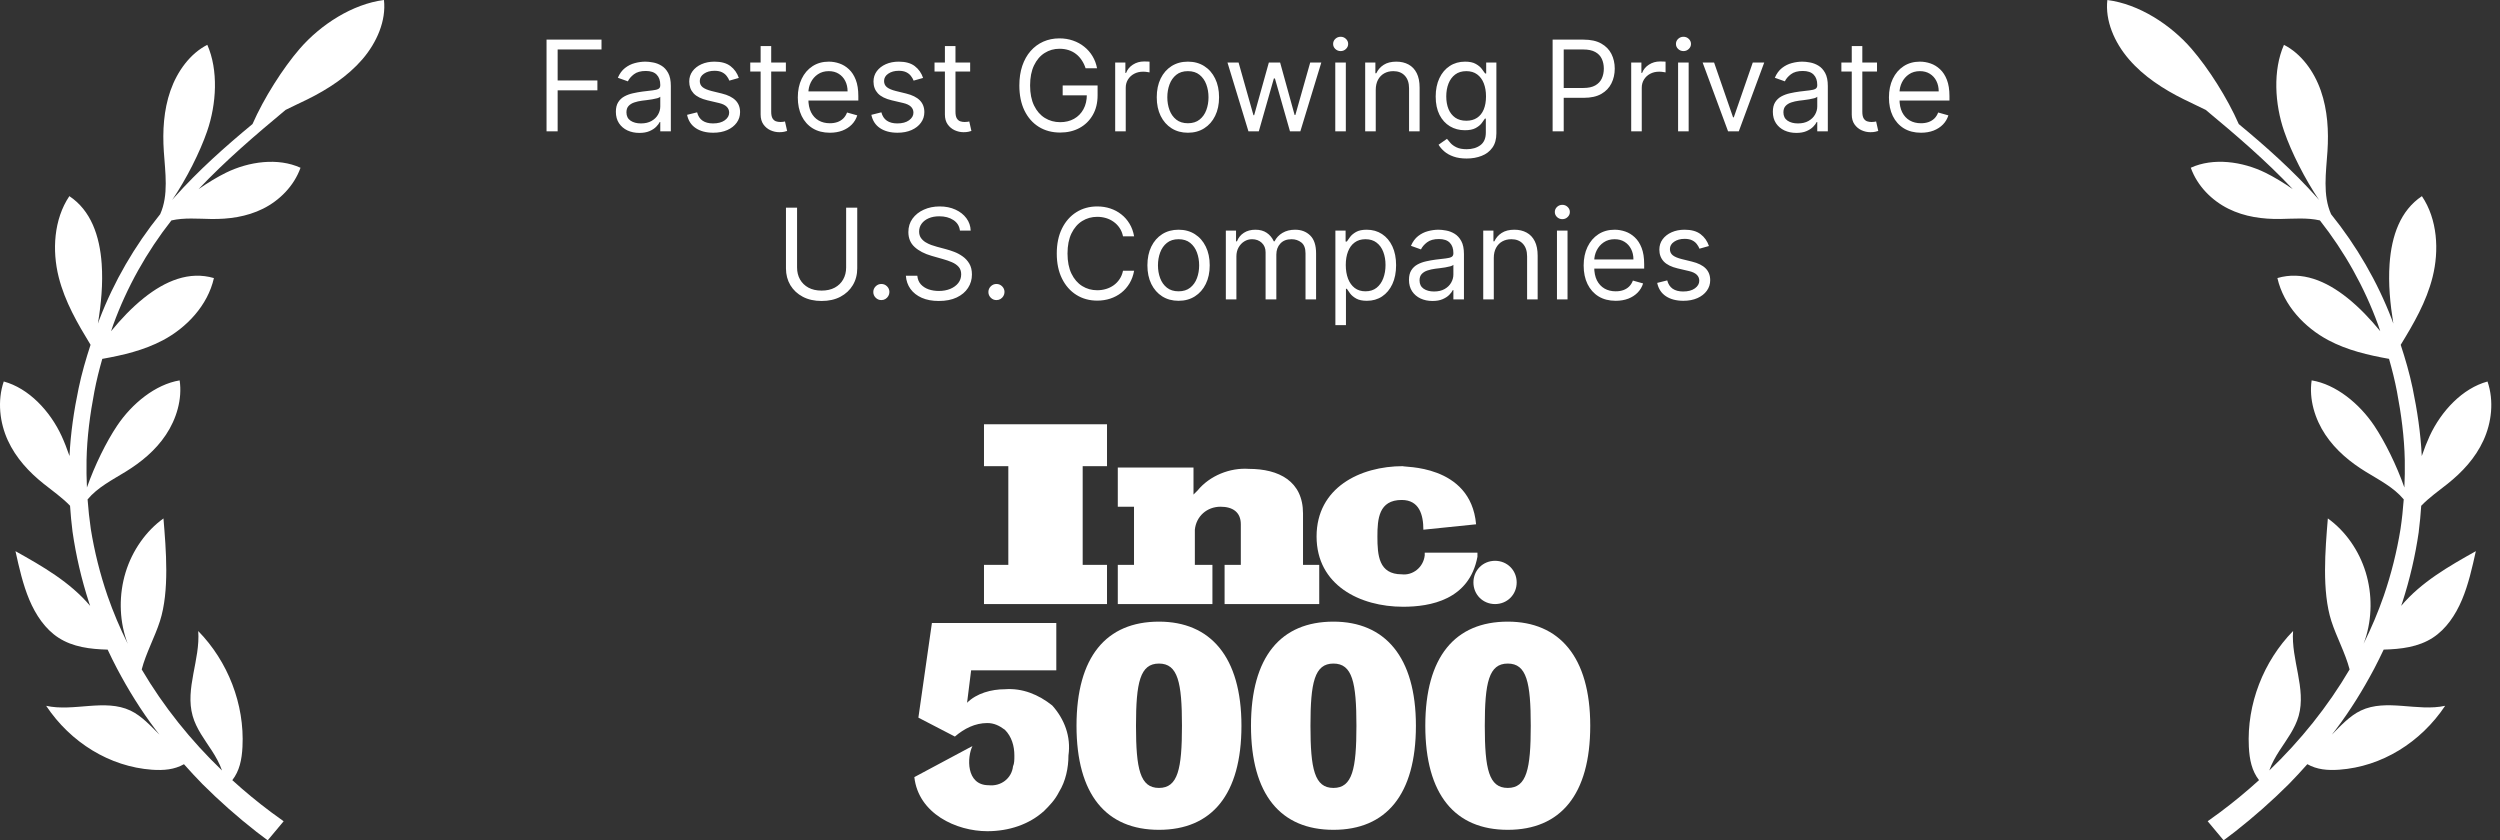 <svg width="238" height="80" viewBox="0 0 238 80" fill="none" xmlns="http://www.w3.org/2000/svg">
<rect x="0" y="0" width="238" height="80" fill="#333333" stroke="none"/>
<path d="M36.548 0C33.542 0.388 30.516 2.351 28.53 4.646C26.937 6.49 25.126 9.329 24.039 11.808C21.439 13.96 18.895 16.221 16.607 18.785C16.531 18.871 16.46 18.956 16.389 19.041C17.751 17.035 19.032 14.485 19.713 12.513C20.621 9.892 20.796 6.675 19.736 4.267C18.101 5.095 16.872 6.788 16.224 8.638C15.581 10.488 15.467 12.479 15.595 14.405C15.727 16.406 16.068 18.573 15.25 20.389C12.825 23.398 10.848 26.794 9.463 30.409C9.416 30.541 9.368 30.674 9.321 30.806C9.629 28.914 9.813 27.012 9.681 25.125C9.491 22.433 8.65 20.034 6.603 18.672C5.118 20.881 4.953 23.847 5.586 26.373C6.182 28.739 7.392 30.811 8.621 32.826C8.177 34.179 7.78 35.551 7.487 36.951C7.042 39.075 6.721 41.232 6.617 43.413C6.376 42.718 6.125 42.07 5.865 41.507C4.764 39.123 2.735 36.961 0.357 36.317C-0.271 38.172 -0.026 40.239 0.745 41.923C1.516 43.607 2.773 44.951 4.154 46.053C4.991 46.72 5.917 47.368 6.669 48.148C6.726 48.972 6.797 49.795 6.905 50.618C7.232 52.893 7.756 55.136 8.461 57.321C8.499 57.444 8.546 57.562 8.584 57.681C6.664 55.405 4.045 53.91 1.473 52.472C1.823 54.052 2.178 55.637 2.792 57.099C3.407 58.556 4.31 59.895 5.563 60.708C6.938 61.602 8.598 61.801 10.248 61.844C10.531 62.449 10.829 63.055 11.141 63.646C12.21 65.671 13.42 67.625 14.801 69.451C14.924 69.616 15.056 69.777 15.184 69.943C14.323 69.086 13.491 68.159 12.423 67.648C9.993 66.494 7.019 67.776 4.395 67.194C6.726 70.69 10.437 72.984 14.465 73.278C15.59 73.358 16.602 73.268 17.514 72.753C18.087 73.396 18.668 74.03 19.273 74.645C20.89 76.258 22.602 77.772 24.398 79.177C24.757 79.456 25.121 79.73 25.485 80L27.003 78.183C26.606 77.904 26.214 77.616 25.821 77.327C24.54 76.372 23.301 75.35 22.115 74.271C22.795 73.401 23.022 72.336 23.084 71.097C23.292 67.033 21.694 62.96 18.871 60.075C19.079 62.785 17.599 65.548 18.342 68.159C18.687 69.38 19.481 70.406 20.167 71.461C20.55 72.052 20.904 72.686 21.136 73.349C18.172 70.501 15.571 67.27 13.491 63.731C13.898 62.17 14.744 60.642 15.226 59.133C16.143 56.271 15.808 52.345 15.562 49.355C13.898 50.552 12.598 52.397 11.959 54.483C11.321 56.569 11.34 58.878 12.021 60.902C12.063 61.03 12.111 61.153 12.158 61.281C11.425 59.81 10.782 58.286 10.238 56.725C9.529 54.658 8.995 52.529 8.645 50.367C8.508 49.431 8.409 48.489 8.338 47.543C9.288 46.398 10.697 45.684 11.959 44.908C13.42 44.009 14.805 42.883 15.798 41.388C16.796 39.894 17.368 37.997 17.103 36.213C14.801 36.592 12.565 38.413 11.151 40.523C10.125 42.051 9.009 44.312 8.276 46.412C8.239 45.547 8.22 44.676 8.239 43.81C8.281 41.615 8.574 39.425 8.986 37.268C9.184 36.223 9.444 35.187 9.737 34.165C11.713 33.81 13.69 33.356 15.519 32.386C17.751 31.199 19.77 29.098 20.365 26.473C18.025 25.787 15.746 26.728 13.69 28.374C12.546 29.292 11.524 30.371 10.574 31.53C10.645 31.326 10.711 31.118 10.782 30.915C12.082 27.343 13.964 23.984 16.318 20.985C17.529 20.706 18.848 20.829 20.091 20.848C21.755 20.872 23.471 20.649 25.032 19.873C26.592 19.098 27.986 17.721 28.61 15.971C26.474 14.996 23.713 15.36 21.5 16.448C20.706 16.841 19.807 17.38 18.904 18.005C21.462 15.294 24.318 12.853 27.188 10.464C27.883 10.114 28.592 9.792 29.272 9.457C31.225 8.492 33.097 7.271 34.497 5.648C35.891 4.026 36.771 1.954 36.553 0.005L36.548 0Z" fill="white"/>
<path d="M52.031 12.5V3.773H57.264V4.71H53.088V7.659H56.872V8.597H53.088V12.5H52.031ZM60.864 12.653C60.449 12.653 60.073 12.575 59.735 12.419C59.397 12.26 59.128 12.031 58.929 11.733C58.731 11.432 58.631 11.068 58.631 10.642C58.631 10.267 58.705 9.963 58.853 9.73C59.001 9.494 59.198 9.31 59.445 9.176C59.692 9.043 59.965 8.943 60.263 8.878C60.565 8.81 60.867 8.756 61.171 8.716C61.569 8.665 61.891 8.626 62.138 8.601C62.388 8.572 62.57 8.526 62.684 8.46C62.8 8.395 62.858 8.281 62.858 8.119V8.085C62.858 7.665 62.743 7.338 62.513 7.105C62.286 6.872 61.941 6.756 61.478 6.756C60.998 6.756 60.621 6.861 60.349 7.071C60.076 7.281 59.884 7.506 59.773 7.744L58.819 7.403C58.989 7.006 59.216 6.696 59.501 6.474C59.788 6.25 60.1 6.094 60.438 6.006C60.779 5.915 61.114 5.869 61.444 5.869C61.654 5.869 61.895 5.895 62.168 5.946C62.444 5.994 62.709 6.095 62.965 6.249C63.224 6.402 63.438 6.634 63.608 6.943C63.779 7.253 63.864 7.668 63.864 8.188V12.5H62.858V11.614H62.807C62.739 11.756 62.626 11.908 62.466 12.07C62.307 12.232 62.096 12.369 61.831 12.483C61.567 12.597 61.245 12.653 60.864 12.653ZM61.018 11.75C61.415 11.75 61.751 11.672 62.023 11.516C62.299 11.359 62.506 11.158 62.645 10.911C62.788 10.663 62.858 10.403 62.858 10.131V9.21C62.816 9.261 62.722 9.308 62.577 9.351C62.435 9.391 62.27 9.426 62.083 9.457C61.898 9.486 61.718 9.511 61.542 9.534C61.368 9.554 61.228 9.571 61.12 9.585C60.858 9.619 60.614 9.675 60.387 9.751C60.163 9.825 59.981 9.938 59.841 10.088C59.705 10.236 59.637 10.438 59.637 10.693C59.637 11.043 59.766 11.307 60.025 11.486C60.286 11.662 60.617 11.75 61.018 11.75ZM70.336 7.42L69.433 7.676C69.376 7.526 69.292 7.379 69.181 7.237C69.073 7.092 68.926 6.973 68.738 6.879C68.551 6.786 68.311 6.739 68.018 6.739C67.617 6.739 67.284 6.831 67.016 7.016C66.752 7.197 66.62 7.429 66.62 7.71C66.62 7.96 66.711 8.158 66.893 8.303C67.075 8.447 67.359 8.568 67.745 8.665L68.717 8.903C69.302 9.045 69.738 9.263 70.025 9.555C70.312 9.845 70.455 10.219 70.455 10.676C70.455 11.051 70.347 11.386 70.132 11.682C69.918 11.977 69.62 12.21 69.237 12.381C68.853 12.551 68.407 12.636 67.899 12.636C67.231 12.636 66.678 12.492 66.241 12.202C65.803 11.912 65.526 11.489 65.41 10.932L66.365 10.693C66.455 11.046 66.627 11.31 66.88 11.486C67.136 11.662 67.47 11.75 67.882 11.75C68.35 11.75 68.722 11.651 68.998 11.452C69.276 11.25 69.416 11.008 69.416 10.727C69.416 10.5 69.336 10.31 69.177 10.156C69.018 10 68.774 9.884 68.444 9.807L67.353 9.551C66.754 9.409 66.313 9.189 66.032 8.891C65.754 8.589 65.615 8.213 65.615 7.761C65.615 7.392 65.718 7.065 65.926 6.781C66.136 6.497 66.421 6.274 66.782 6.112C67.146 5.95 67.558 5.869 68.018 5.869C68.666 5.869 69.174 6.011 69.543 6.295C69.916 6.58 70.18 6.955 70.336 7.42ZM74.816 5.955V6.807H71.424V5.955H74.816ZM72.412 4.386H73.418V10.625C73.418 10.909 73.459 11.122 73.542 11.264C73.627 11.403 73.735 11.497 73.866 11.546C73.999 11.591 74.14 11.614 74.287 11.614C74.398 11.614 74.489 11.608 74.56 11.597C74.631 11.582 74.688 11.571 74.731 11.562L74.935 12.466C74.867 12.492 74.772 12.517 74.65 12.543C74.528 12.571 74.373 12.585 74.185 12.585C73.901 12.585 73.623 12.524 73.35 12.402C73.08 12.28 72.856 12.094 72.677 11.844C72.501 11.594 72.412 11.278 72.412 10.898V4.386ZM79.003 12.636C78.372 12.636 77.828 12.497 77.371 12.219C76.916 11.938 76.565 11.546 76.318 11.043C76.074 10.537 75.951 9.949 75.951 9.278C75.951 8.608 76.074 8.017 76.318 7.506C76.565 6.991 76.909 6.591 77.349 6.304C77.792 6.014 78.309 5.869 78.9 5.869C79.241 5.869 79.578 5.926 79.91 6.04C80.243 6.153 80.545 6.338 80.818 6.594C81.091 6.847 81.308 7.182 81.47 7.599C81.632 8.017 81.713 8.531 81.713 9.142V9.568H76.667V8.699H80.69C80.69 8.33 80.616 8 80.469 7.71C80.324 7.42 80.116 7.192 79.846 7.024C79.579 6.857 79.264 6.773 78.9 6.773C78.5 6.773 78.153 6.872 77.861 7.071C77.571 7.267 77.348 7.523 77.192 7.838C77.035 8.153 76.957 8.491 76.957 8.852V9.432C76.957 9.926 77.042 10.345 77.213 10.689C77.386 11.03 77.626 11.29 77.933 11.469C78.24 11.645 78.596 11.733 79.003 11.733C79.267 11.733 79.505 11.696 79.719 11.622C79.934 11.546 80.121 11.432 80.277 11.281C80.433 11.128 80.554 10.938 80.639 10.71L81.611 10.983C81.508 11.312 81.337 11.602 81.095 11.852C80.853 12.099 80.555 12.293 80.2 12.432C79.845 12.568 79.446 12.636 79.003 12.636ZM87.879 7.42L86.976 7.676C86.919 7.526 86.835 7.379 86.724 7.237C86.616 7.092 86.469 6.973 86.281 6.879C86.094 6.786 85.853 6.739 85.561 6.739C85.16 6.739 84.826 6.831 84.559 7.016C84.295 7.197 84.163 7.429 84.163 7.71C84.163 7.96 84.254 8.158 84.436 8.303C84.618 8.447 84.902 8.568 85.288 8.665L86.26 8.903C86.845 9.045 87.281 9.263 87.568 9.555C87.855 9.845 87.998 10.219 87.998 10.676C87.998 11.051 87.89 11.386 87.674 11.682C87.462 11.977 87.163 12.21 86.78 12.381C86.396 12.551 85.95 12.636 85.442 12.636C84.774 12.636 84.221 12.492 83.784 12.202C83.346 11.912 83.069 11.489 82.953 10.932L83.907 10.693C83.998 11.046 84.17 11.31 84.423 11.486C84.679 11.662 85.013 11.75 85.424 11.75C85.893 11.75 86.265 11.651 86.541 11.452C86.819 11.25 86.959 11.008 86.959 10.727C86.959 10.5 86.879 10.31 86.72 10.156C86.561 10 86.317 9.884 85.987 9.807L84.896 9.551C84.297 9.409 83.856 9.189 83.575 8.891C83.297 8.589 83.157 8.213 83.157 7.761C83.157 7.392 83.261 7.065 83.469 6.781C83.679 6.497 83.964 6.274 84.325 6.112C84.689 5.95 85.101 5.869 85.561 5.869C86.209 5.869 86.717 6.011 87.087 6.295C87.459 6.58 87.723 6.955 87.879 7.42ZM92.359 5.955V6.807H88.967V5.955H92.359ZM89.955 4.386H90.961V10.625C90.961 10.909 91.002 11.122 91.085 11.264C91.17 11.403 91.278 11.497 91.409 11.546C91.542 11.591 91.683 11.614 91.83 11.614C91.941 11.614 92.032 11.608 92.103 11.597C92.174 11.582 92.231 11.571 92.274 11.562L92.478 12.466C92.41 12.492 92.315 12.517 92.193 12.543C92.07 12.571 91.916 12.585 91.728 12.585C91.444 12.585 91.166 12.524 90.893 12.402C90.623 12.28 90.399 12.094 90.22 11.844C90.043 11.594 89.955 11.278 89.955 10.898V4.386ZM103.349 6.5C103.255 6.213 103.132 5.956 102.978 5.729C102.828 5.499 102.647 5.303 102.437 5.141C102.23 4.979 101.994 4.855 101.73 4.77C101.465 4.685 101.176 4.642 100.86 4.642C100.343 4.642 99.873 4.776 99.45 5.043C99.026 5.31 98.69 5.703 98.44 6.223C98.19 6.743 98.065 7.381 98.065 8.136C98.065 8.892 98.191 9.53 98.444 10.05C98.697 10.57 99.039 10.963 99.471 11.23C99.903 11.497 100.389 11.631 100.928 11.631C101.428 11.631 101.869 11.524 102.249 11.311C102.633 11.095 102.931 10.791 103.144 10.399C103.36 10.004 103.468 9.54 103.468 9.006L103.792 9.074H101.167V8.136H104.491V9.074C104.491 9.793 104.338 10.418 104.031 10.949C103.727 11.48 103.306 11.892 102.769 12.185C102.235 12.474 101.622 12.619 100.928 12.619C100.156 12.619 99.477 12.438 98.891 12.074C98.309 11.71 97.855 11.193 97.528 10.523C97.204 9.852 97.042 9.057 97.042 8.136C97.042 7.446 97.134 6.825 97.319 6.274C97.507 5.72 97.771 5.249 98.112 4.859C98.453 4.47 98.856 4.172 99.322 3.964C99.788 3.757 100.301 3.653 100.86 3.653C101.32 3.653 101.749 3.723 102.147 3.862C102.548 3.999 102.904 4.193 103.217 4.446C103.532 4.696 103.795 4.996 104.005 5.345C104.215 5.692 104.36 6.077 104.44 6.5H103.349ZM106.165 12.5V5.955H107.136V6.943H107.204C107.324 6.619 107.54 6.357 107.852 6.155C108.165 5.953 108.517 5.852 108.909 5.852C108.983 5.852 109.075 5.854 109.186 5.857C109.297 5.859 109.381 5.864 109.437 5.869V6.892C109.403 6.884 109.325 6.871 109.203 6.854C109.084 6.834 108.957 6.824 108.824 6.824C108.506 6.824 108.221 6.891 107.971 7.024C107.724 7.155 107.528 7.337 107.383 7.57C107.241 7.8 107.17 8.062 107.17 8.358V12.5H106.165ZM113.089 12.636C112.498 12.636 111.98 12.496 111.534 12.214C111.091 11.933 110.744 11.54 110.494 11.034C110.247 10.528 110.123 9.938 110.123 9.261C110.123 8.58 110.247 7.984 110.494 7.476C110.744 6.967 111.091 6.572 111.534 6.291C111.98 6.01 112.498 5.869 113.089 5.869C113.68 5.869 114.197 6.01 114.64 6.291C115.086 6.572 115.433 6.967 115.68 7.476C115.93 7.984 116.055 8.58 116.055 9.261C116.055 9.938 115.93 10.528 115.68 11.034C115.433 11.54 115.086 11.933 114.64 12.214C114.197 12.496 113.68 12.636 113.089 12.636ZM113.089 11.733C113.538 11.733 113.907 11.618 114.197 11.388C114.487 11.158 114.702 10.855 114.841 10.48C114.98 10.105 115.05 9.699 115.05 9.261C115.05 8.824 114.98 8.416 114.841 8.038C114.702 7.661 114.487 7.355 114.197 7.122C113.907 6.889 113.538 6.773 113.089 6.773C112.64 6.773 112.271 6.889 111.981 7.122C111.692 7.355 111.477 7.661 111.338 8.038C111.199 8.416 111.129 8.824 111.129 9.261C111.129 9.699 111.199 10.105 111.338 10.48C111.477 10.855 111.692 11.158 111.981 11.388C112.271 11.618 112.64 11.733 113.089 11.733ZM118.851 12.5L116.856 5.955H117.913L119.328 10.966H119.396L120.794 5.955H121.868L123.248 10.949H123.317L124.731 5.955H125.788L123.794 12.5H122.805L121.373 7.472H121.271L119.839 12.5H118.851ZM127.118 12.5V5.955H128.123V12.5H127.118ZM127.629 4.864C127.433 4.864 127.264 4.797 127.122 4.663C126.983 4.53 126.913 4.369 126.913 4.182C126.913 3.994 126.983 3.834 127.122 3.7C127.264 3.567 127.433 3.5 127.629 3.5C127.825 3.5 127.993 3.567 128.132 3.7C128.274 3.834 128.345 3.994 128.345 4.182C128.345 4.369 128.274 4.53 128.132 4.663C127.993 4.797 127.825 4.864 127.629 4.864ZM130.971 8.562V12.5H129.965V5.955H130.937V6.977H131.022C131.176 6.645 131.409 6.378 131.721 6.176C132.034 5.972 132.437 5.869 132.931 5.869C133.374 5.869 133.762 5.96 134.095 6.142C134.427 6.321 134.686 6.594 134.87 6.96C135.055 7.324 135.147 7.784 135.147 8.341V12.5H134.142V8.409C134.142 7.895 134.008 7.494 133.741 7.207C133.474 6.918 133.107 6.773 132.642 6.773C132.32 6.773 132.034 6.842 131.781 6.982C131.531 7.121 131.333 7.324 131.188 7.591C131.044 7.858 130.971 8.182 130.971 8.562ZM139.627 15.091C139.141 15.091 138.724 15.028 138.374 14.903C138.025 14.781 137.733 14.619 137.501 14.418C137.27 14.219 137.087 14.006 136.951 13.778L137.752 13.216C137.843 13.335 137.958 13.472 138.097 13.625C138.236 13.781 138.427 13.916 138.668 14.03C138.912 14.146 139.232 14.204 139.627 14.204C140.155 14.204 140.591 14.077 140.935 13.821C141.279 13.565 141.451 13.165 141.451 12.619V11.29H141.366C141.292 11.409 141.187 11.557 141.05 11.733C140.917 11.906 140.724 12.061 140.471 12.197C140.221 12.331 139.883 12.398 139.456 12.398C138.928 12.398 138.454 12.273 138.033 12.023C137.616 11.773 137.285 11.409 137.04 10.932C136.799 10.454 136.678 9.875 136.678 9.193C136.678 8.523 136.796 7.939 137.032 7.442C137.268 6.942 137.596 6.555 138.016 6.283C138.437 6.007 138.922 5.869 139.474 5.869C139.9 5.869 140.238 5.94 140.488 6.082C140.741 6.222 140.934 6.381 141.067 6.56C141.204 6.736 141.309 6.881 141.383 6.994H141.485V5.955H142.456V12.688C142.456 13.25 142.329 13.707 142.073 14.06C141.82 14.415 141.479 14.675 141.05 14.839C140.624 15.007 140.15 15.091 139.627 15.091ZM139.593 11.494C139.996 11.494 140.337 11.402 140.616 11.217C140.894 11.033 141.106 10.767 141.251 10.421C141.395 10.074 141.468 9.659 141.468 9.176C141.468 8.705 141.397 8.288 141.255 7.928C141.113 7.567 140.903 7.284 140.624 7.08C140.346 6.875 140.002 6.773 139.593 6.773C139.167 6.773 138.812 6.881 138.528 7.097C138.246 7.312 138.035 7.602 137.893 7.966C137.753 8.33 137.684 8.733 137.684 9.176C137.684 9.631 137.755 10.033 137.897 10.382C138.042 10.729 138.255 11.001 138.536 11.2C138.82 11.396 139.172 11.494 139.593 11.494ZM147.809 12.5V3.773H150.758C151.442 3.773 152.002 3.896 152.437 4.143C152.874 4.388 153.198 4.719 153.408 5.136C153.618 5.554 153.724 6.02 153.724 6.534C153.724 7.048 153.618 7.516 153.408 7.936C153.201 8.357 152.88 8.692 152.445 8.942C152.01 9.189 151.454 9.312 150.775 9.312H148.661V8.375H150.741C151.209 8.375 151.586 8.294 151.87 8.132C152.154 7.97 152.36 7.751 152.488 7.476C152.618 7.197 152.684 6.884 152.684 6.534C152.684 6.185 152.618 5.872 152.488 5.597C152.36 5.321 152.153 5.105 151.866 4.949C151.579 4.79 151.198 4.71 150.724 4.71H148.866V12.5H147.809ZM155.29 12.5V5.955H156.261V6.943H156.329C156.449 6.619 156.665 6.357 156.977 6.155C157.29 5.953 157.642 5.852 158.034 5.852C158.108 5.852 158.2 5.854 158.311 5.857C158.422 5.859 158.506 5.864 158.562 5.869V6.892C158.528 6.884 158.45 6.871 158.328 6.854C158.209 6.834 158.082 6.824 157.949 6.824C157.631 6.824 157.346 6.891 157.096 7.024C156.849 7.155 156.653 7.337 156.508 7.57C156.366 7.8 156.295 8.062 156.295 8.358V12.5H155.29ZM159.754 12.5V5.955H160.76V12.5H159.754ZM160.266 4.864C160.07 4.864 159.901 4.797 159.759 4.663C159.619 4.53 159.55 4.369 159.55 4.182C159.55 3.994 159.619 3.834 159.759 3.7C159.901 3.567 160.07 3.5 160.266 3.5C160.462 3.5 160.629 3.567 160.769 3.7C160.911 3.834 160.982 3.994 160.982 4.182C160.982 4.369 160.911 4.53 160.769 4.663C160.629 4.797 160.462 4.864 160.266 4.864ZM167.954 5.955L165.534 12.5H164.511L162.091 5.955H163.182L164.988 11.171H165.057L166.863 5.955H167.954ZM171.009 12.653C170.594 12.653 170.218 12.575 169.879 12.419C169.541 12.26 169.273 12.031 169.074 11.733C168.875 11.432 168.776 11.068 168.776 10.642C168.776 10.267 168.85 9.963 168.997 9.73C169.145 9.494 169.343 9.31 169.59 9.176C169.837 9.043 170.11 8.943 170.408 8.878C170.709 8.81 171.012 8.756 171.316 8.716C171.713 8.665 172.036 8.626 172.283 8.601C172.533 8.572 172.715 8.526 172.828 8.46C172.945 8.395 173.003 8.281 173.003 8.119V8.085C173.003 7.665 172.888 7.338 172.658 7.105C172.431 6.872 172.085 6.756 171.622 6.756C171.142 6.756 170.766 6.861 170.493 7.071C170.22 7.281 170.029 7.506 169.918 7.744L168.963 7.403C169.134 7.006 169.361 6.696 169.645 6.474C169.932 6.25 170.244 6.094 170.583 6.006C170.923 5.915 171.259 5.869 171.588 5.869C171.798 5.869 172.04 5.895 172.313 5.946C172.588 5.994 172.854 6.095 173.11 6.249C173.368 6.402 173.583 6.634 173.753 6.943C173.923 7.253 174.009 7.668 174.009 8.188V12.5H173.003V11.614H172.952C172.884 11.756 172.77 11.908 172.611 12.07C172.452 12.232 172.24 12.369 171.976 12.483C171.712 12.597 171.389 12.653 171.009 12.653ZM171.162 11.75C171.56 11.75 171.895 11.672 172.168 11.516C172.443 11.359 172.651 11.158 172.79 10.911C172.932 10.663 173.003 10.403 173.003 10.131V9.21C172.96 9.261 172.867 9.308 172.722 9.351C172.58 9.391 172.415 9.426 172.227 9.457C172.043 9.486 171.862 9.511 171.686 9.534C171.513 9.554 171.372 9.571 171.264 9.585C171.003 9.619 170.759 9.675 170.531 9.751C170.307 9.825 170.125 9.938 169.986 10.088C169.85 10.236 169.781 10.438 169.781 10.693C169.781 11.043 169.911 11.307 170.169 11.486C170.431 11.662 170.762 11.75 171.162 11.75ZM178.691 5.955V6.807H175.299V5.955H178.691ZM176.287 4.386H177.293V10.625C177.293 10.909 177.334 11.122 177.417 11.264C177.502 11.403 177.61 11.497 177.741 11.546C177.874 11.591 178.015 11.614 178.162 11.614C178.273 11.614 178.364 11.608 178.435 11.597C178.506 11.582 178.563 11.571 178.606 11.562L178.81 12.466C178.742 12.492 178.647 12.517 178.525 12.543C178.403 12.571 178.248 12.585 178.06 12.585C177.776 12.585 177.498 12.524 177.225 12.402C176.955 12.28 176.731 12.094 176.552 11.844C176.376 11.594 176.287 11.278 176.287 10.898V4.386ZM182.878 12.636C182.247 12.636 181.703 12.497 181.246 12.219C180.791 11.938 180.44 11.546 180.193 11.043C179.949 10.537 179.827 9.949 179.827 9.278C179.827 8.608 179.949 8.017 180.193 7.506C180.44 6.991 180.784 6.591 181.224 6.304C181.667 6.014 182.184 5.869 182.775 5.869C183.116 5.869 183.453 5.926 183.785 6.04C184.118 6.153 184.42 6.338 184.693 6.594C184.966 6.847 185.183 7.182 185.345 7.599C185.507 8.017 185.588 8.531 185.588 9.142V9.568H180.542V8.699H184.565C184.565 8.33 184.491 8 184.344 7.71C184.199 7.42 183.991 7.192 183.721 7.024C183.454 6.857 183.139 6.773 182.775 6.773C182.375 6.773 182.028 6.872 181.736 7.071C181.446 7.267 181.223 7.523 181.067 7.838C180.91 8.153 180.832 8.491 180.832 8.852V9.432C180.832 9.926 180.917 10.345 181.088 10.689C181.261 11.03 181.501 11.29 181.808 11.469C182.115 11.645 182.471 11.733 182.878 11.733C183.142 11.733 183.381 11.696 183.594 11.622C183.809 11.546 183.996 11.432 184.152 11.281C184.308 11.128 184.429 10.938 184.514 10.71L185.486 10.983C185.383 11.312 185.211 11.602 184.97 11.852C184.729 12.099 184.43 12.293 184.075 12.432C183.72 12.568 183.321 12.636 182.878 12.636ZM80.552 19.773H81.609V25.551C81.609 26.148 81.468 26.68 81.187 27.149C80.908 27.615 80.515 27.983 80.006 28.253C79.498 28.52 78.901 28.653 78.216 28.653C77.532 28.653 76.935 28.52 76.427 28.253C75.918 27.983 75.523 27.615 75.242 27.149C74.964 26.68 74.824 26.148 74.824 25.551V19.773H75.881V25.466C75.881 25.892 75.975 26.271 76.162 26.604C76.35 26.933 76.617 27.193 76.964 27.384C77.313 27.571 77.731 27.665 78.216 27.665C78.702 27.665 79.12 27.571 79.469 27.384C79.819 27.193 80.086 26.933 80.27 26.604C80.458 26.271 80.552 25.892 80.552 25.466V19.773ZM83.905 28.568C83.695 28.568 83.515 28.493 83.364 28.342C83.214 28.192 83.138 28.011 83.138 27.801C83.138 27.591 83.214 27.41 83.364 27.26C83.515 27.109 83.695 27.034 83.905 27.034C84.116 27.034 84.296 27.109 84.447 27.26C84.597 27.41 84.672 27.591 84.672 27.801C84.672 27.94 84.637 28.068 84.566 28.185C84.498 28.301 84.405 28.395 84.289 28.466C84.175 28.534 84.047 28.568 83.905 28.568ZM91.386 21.954C91.335 21.523 91.128 21.188 90.764 20.949C90.4 20.71 89.954 20.591 89.426 20.591C89.04 20.591 88.701 20.653 88.412 20.778C88.125 20.903 87.9 21.075 87.739 21.294C87.579 21.513 87.5 21.761 87.5 22.04C87.5 22.273 87.555 22.473 87.666 22.641C87.78 22.805 87.924 22.943 88.101 23.054C88.277 23.162 88.462 23.251 88.655 23.322C88.848 23.391 89.025 23.446 89.187 23.489L90.074 23.727C90.301 23.787 90.554 23.869 90.832 23.974C91.114 24.079 91.382 24.223 91.638 24.405C91.896 24.584 92.109 24.814 92.277 25.095C92.444 25.376 92.528 25.722 92.528 26.131C92.528 26.602 92.405 27.028 92.157 27.409C91.913 27.79 91.555 28.092 91.084 28.317C90.615 28.541 90.045 28.653 89.375 28.653C88.75 28.653 88.209 28.553 87.751 28.351C87.297 28.149 86.939 27.868 86.677 27.507C86.419 27.146 86.272 26.727 86.239 26.25H87.329C87.358 26.579 87.469 26.852 87.662 27.068C87.858 27.281 88.105 27.44 88.403 27.546C88.704 27.648 89.028 27.699 89.375 27.699C89.778 27.699 90.14 27.634 90.462 27.503C90.782 27.369 91.037 27.185 91.224 26.949C91.412 26.71 91.505 26.432 91.505 26.114C91.505 25.824 91.424 25.588 91.263 25.406C91.101 25.224 90.888 25.077 90.623 24.963C90.359 24.849 90.074 24.75 89.767 24.665L88.693 24.358C88.011 24.162 87.471 23.882 87.074 23.518C86.676 23.155 86.477 22.679 86.477 22.091C86.477 21.602 86.609 21.176 86.873 20.812C87.14 20.446 87.498 20.162 87.947 19.96C88.399 19.756 88.903 19.653 89.46 19.653C90.022 19.653 90.522 19.754 90.96 19.956C91.397 20.155 91.744 20.428 92 20.774C92.258 21.121 92.395 21.514 92.409 21.954H91.386ZM94.862 28.568C94.652 28.568 94.472 28.493 94.321 28.342C94.171 28.192 94.095 28.011 94.095 27.801C94.095 27.591 94.171 27.41 94.321 27.26C94.472 27.109 94.652 27.034 94.862 27.034C95.073 27.034 95.253 27.109 95.404 27.26C95.554 27.41 95.629 27.591 95.629 27.801C95.629 27.94 95.594 28.068 95.523 28.185C95.455 28.301 95.362 28.395 95.246 28.466C95.132 28.534 95.004 28.568 94.862 28.568ZM107.968 22.5H106.911C106.849 22.196 106.74 21.929 106.583 21.699C106.43 21.469 106.242 21.276 106.021 21.119C105.802 20.96 105.559 20.841 105.292 20.761C105.025 20.682 104.747 20.642 104.457 20.642C103.928 20.642 103.45 20.776 103.021 21.043C102.595 21.31 102.255 21.703 102.002 22.223C101.752 22.743 101.627 23.381 101.627 24.136C101.627 24.892 101.752 25.53 102.002 26.05C102.255 26.57 102.595 26.963 103.021 27.23C103.45 27.497 103.928 27.631 104.457 27.631C104.747 27.631 105.025 27.591 105.292 27.511C105.559 27.432 105.802 27.314 106.021 27.158C106.242 26.999 106.43 26.804 106.583 26.574C106.74 26.341 106.849 26.074 106.911 25.773H107.968C107.889 26.219 107.744 26.618 107.534 26.97C107.323 27.322 107.062 27.622 106.749 27.869C106.437 28.114 106.086 28.3 105.697 28.428C105.311 28.555 104.897 28.619 104.457 28.619C103.713 28.619 103.051 28.438 102.471 28.074C101.892 27.71 101.436 27.193 101.103 26.523C100.771 25.852 100.605 25.057 100.605 24.136C100.605 23.216 100.771 22.421 101.103 21.75C101.436 21.079 101.892 20.562 102.471 20.199C103.051 19.835 103.713 19.653 104.457 19.653C104.897 19.653 105.311 19.717 105.697 19.845C106.086 19.973 106.437 20.16 106.749 20.408C107.062 20.652 107.323 20.95 107.534 21.303C107.744 21.652 107.889 22.051 107.968 22.5ZM112.199 28.636C111.608 28.636 111.089 28.496 110.643 28.215C110.2 27.933 109.854 27.54 109.604 27.034C109.356 26.528 109.233 25.938 109.233 25.261C109.233 24.579 109.356 23.984 109.604 23.476C109.854 22.967 110.2 22.572 110.643 22.291C111.089 22.01 111.608 21.869 112.199 21.869C112.79 21.869 113.307 22.01 113.75 22.291C114.196 22.572 114.542 22.967 114.79 23.476C115.04 23.984 115.165 24.579 115.165 25.261C115.165 25.938 115.04 26.528 114.79 27.034C114.542 27.54 114.196 27.933 113.75 28.215C113.307 28.496 112.79 28.636 112.199 28.636ZM112.199 27.733C112.648 27.733 113.017 27.618 113.307 27.388C113.596 27.158 113.811 26.855 113.95 26.48C114.089 26.105 114.159 25.699 114.159 25.261C114.159 24.824 114.089 24.416 113.95 24.038C113.811 23.66 113.596 23.355 113.307 23.122C113.017 22.889 112.648 22.773 112.199 22.773C111.75 22.773 111.381 22.889 111.091 23.122C110.801 23.355 110.586 23.66 110.447 24.038C110.308 24.416 110.238 24.824 110.238 25.261C110.238 25.699 110.308 26.105 110.447 26.48C110.586 26.855 110.801 27.158 111.091 27.388C111.381 27.618 111.75 27.733 112.199 27.733ZM116.7 28.5V21.954H117.671V22.977H117.757C117.893 22.628 118.113 22.357 118.417 22.163C118.721 21.967 119.086 21.869 119.512 21.869C119.944 21.869 120.303 21.967 120.59 22.163C120.88 22.357 121.106 22.628 121.268 22.977H121.336C121.504 22.639 121.755 22.371 122.09 22.172C122.426 21.97 122.828 21.869 123.296 21.869C123.882 21.869 124.36 22.053 124.732 22.419C125.105 22.783 125.291 23.349 125.291 24.119V28.5H124.285V24.119C124.285 23.636 124.153 23.291 123.889 23.084C123.624 22.876 123.313 22.773 122.955 22.773C122.495 22.773 122.139 22.912 121.886 23.19C121.633 23.466 121.507 23.815 121.507 24.239V28.5H120.484V24.017C120.484 23.645 120.363 23.345 120.122 23.118C119.88 22.888 119.569 22.773 119.188 22.773C118.927 22.773 118.683 22.842 118.455 22.982C118.231 23.121 118.049 23.314 117.91 23.561C117.774 23.805 117.705 24.088 117.705 24.409V28.5H116.7ZM127.129 30.954V21.954H128.101V22.994H128.22C128.294 22.881 128.396 22.736 128.527 22.56C128.661 22.381 128.851 22.222 129.098 22.082C129.348 21.94 129.686 21.869 130.112 21.869C130.664 21.869 131.149 22.007 131.57 22.283C131.99 22.558 132.318 22.949 132.554 23.454C132.79 23.96 132.908 24.557 132.908 25.244C132.908 25.938 132.79 26.538 132.554 27.047C132.318 27.553 131.992 27.945 131.574 28.223C131.156 28.499 130.675 28.636 130.129 28.636C129.709 28.636 129.372 28.567 129.119 28.428C128.867 28.285 128.672 28.125 128.536 27.946C128.399 27.764 128.294 27.614 128.22 27.494H128.135V30.954H127.129ZM128.118 25.227C128.118 25.722 128.191 26.158 128.335 26.535C128.48 26.91 128.692 27.204 128.97 27.418C129.249 27.628 129.59 27.733 129.993 27.733C130.414 27.733 130.764 27.622 131.046 27.401C131.33 27.176 131.543 26.875 131.685 26.497C131.83 26.116 131.902 25.693 131.902 25.227C131.902 24.767 131.831 24.352 131.689 23.983C131.55 23.611 131.338 23.317 131.054 23.101C130.773 22.882 130.419 22.773 129.993 22.773C129.584 22.773 129.24 22.876 128.962 23.084C128.683 23.288 128.473 23.575 128.331 23.945C128.189 24.311 128.118 24.739 128.118 25.227ZM136.368 28.653C135.953 28.653 135.577 28.575 135.239 28.419C134.901 28.26 134.632 28.031 134.433 27.733C134.235 27.432 134.135 27.068 134.135 26.642C134.135 26.267 134.209 25.963 134.357 25.73C134.504 25.494 134.702 25.31 134.949 25.176C135.196 25.043 135.469 24.943 135.767 24.878C136.068 24.81 136.371 24.756 136.675 24.716C137.073 24.665 137.395 24.626 137.642 24.601C137.892 24.572 138.074 24.526 138.188 24.46C138.304 24.395 138.362 24.281 138.362 24.119V24.085C138.362 23.665 138.247 23.338 138.017 23.105C137.79 22.872 137.445 22.756 136.982 22.756C136.502 22.756 136.125 22.861 135.852 23.071C135.58 23.281 135.388 23.506 135.277 23.744L134.323 23.403C134.493 23.006 134.72 22.696 135.004 22.474C135.291 22.25 135.604 22.094 135.942 22.006C136.283 21.915 136.618 21.869 136.948 21.869C137.158 21.869 137.399 21.895 137.672 21.946C137.948 21.994 138.213 22.095 138.469 22.249C138.727 22.402 138.942 22.634 139.112 22.943C139.283 23.253 139.368 23.668 139.368 24.188V28.5H138.362V27.614H138.311C138.243 27.756 138.129 27.908 137.97 28.07C137.811 28.232 137.6 28.369 137.335 28.483C137.071 28.597 136.749 28.653 136.368 28.653ZM136.521 27.75C136.919 27.75 137.254 27.672 137.527 27.516C137.803 27.359 138.01 27.158 138.149 26.91C138.291 26.663 138.362 26.403 138.362 26.131V25.21C138.32 25.261 138.226 25.308 138.081 25.351C137.939 25.391 137.774 25.426 137.587 25.457C137.402 25.486 137.222 25.511 137.046 25.534C136.872 25.554 136.732 25.571 136.624 25.585C136.362 25.619 136.118 25.675 135.891 25.751C135.666 25.825 135.485 25.938 135.345 26.088C135.209 26.236 135.141 26.438 135.141 26.693C135.141 27.043 135.27 27.307 135.529 27.486C135.79 27.662 136.121 27.75 136.521 27.75ZM142.209 24.562V28.5H141.204V21.954H142.175V22.977H142.26C142.414 22.645 142.647 22.378 142.959 22.176C143.272 21.972 143.675 21.869 144.17 21.869C144.613 21.869 145.001 21.96 145.333 22.142C145.665 22.321 145.924 22.594 146.108 22.96C146.293 23.324 146.385 23.784 146.385 24.341V28.5H145.38V24.409C145.38 23.895 145.246 23.494 144.979 23.207C144.712 22.918 144.346 22.773 143.88 22.773C143.559 22.773 143.272 22.842 143.019 22.982C142.769 23.121 142.572 23.324 142.427 23.591C142.282 23.858 142.209 24.182 142.209 24.562ZM148.223 28.5V21.954H149.229V28.5H148.223ZM148.735 20.864C148.539 20.864 148.369 20.797 148.227 20.663C148.088 20.53 148.019 20.369 148.019 20.182C148.019 19.994 148.088 19.834 148.227 19.7C148.369 19.567 148.539 19.5 148.735 19.5C148.931 19.5 149.098 19.567 149.237 19.7C149.379 19.834 149.45 19.994 149.45 20.182C149.45 20.369 149.379 20.53 149.237 20.663C149.098 20.797 148.931 20.864 148.735 20.864ZM153.815 28.636C153.184 28.636 152.64 28.497 152.183 28.219C151.729 27.938 151.378 27.546 151.131 27.043C150.886 26.537 150.764 25.949 150.764 25.278C150.764 24.608 150.886 24.017 151.131 23.506C151.378 22.991 151.721 22.591 152.162 22.304C152.605 22.014 153.122 21.869 153.713 21.869C154.054 21.869 154.39 21.926 154.723 22.04C155.055 22.153 155.358 22.338 155.631 22.594C155.903 22.847 156.121 23.182 156.282 23.599C156.444 24.017 156.525 24.531 156.525 25.142V25.568H151.48V24.699H155.503C155.503 24.329 155.429 24 155.281 23.71C155.136 23.421 154.929 23.192 154.659 23.024C154.392 22.857 154.077 22.773 153.713 22.773C153.312 22.773 152.966 22.872 152.673 23.071C152.383 23.267 152.16 23.523 152.004 23.838C151.848 24.153 151.77 24.491 151.77 24.852V25.432C151.77 25.926 151.855 26.345 152.025 26.689C152.199 27.03 152.439 27.29 152.746 27.469C153.052 27.645 153.409 27.733 153.815 27.733C154.079 27.733 154.318 27.696 154.531 27.622C154.747 27.546 154.933 27.432 155.089 27.281C155.246 27.128 155.366 26.938 155.452 26.71L156.423 26.983C156.321 27.312 156.149 27.602 155.907 27.852C155.666 28.099 155.368 28.293 155.013 28.432C154.657 28.568 154.258 28.636 153.815 28.636ZM162.692 23.421L161.788 23.676C161.731 23.526 161.648 23.379 161.537 23.237C161.429 23.092 161.281 22.973 161.094 22.879C160.906 22.785 160.666 22.739 160.373 22.739C159.973 22.739 159.639 22.831 159.372 23.016C159.108 23.197 158.976 23.429 158.976 23.71C158.976 23.96 159.067 24.158 159.248 24.303C159.43 24.447 159.714 24.568 160.101 24.665L161.072 24.903C161.657 25.046 162.094 25.263 162.381 25.555C162.667 25.845 162.811 26.219 162.811 26.676C162.811 27.051 162.703 27.386 162.487 27.682C162.274 27.977 161.976 28.21 161.592 28.381C161.209 28.551 160.763 28.636 160.254 28.636C159.586 28.636 159.034 28.491 158.596 28.202C158.159 27.912 157.882 27.489 157.765 26.932L158.72 26.693C158.811 27.046 158.983 27.31 159.236 27.486C159.491 27.662 159.825 27.75 160.237 27.75C160.706 27.75 161.078 27.651 161.354 27.452C161.632 27.25 161.771 27.009 161.771 26.727C161.771 26.5 161.692 26.31 161.532 26.156C161.373 26 161.129 25.884 160.8 25.807L159.709 25.551C159.109 25.409 158.669 25.189 158.388 24.891C158.109 24.59 157.97 24.213 157.97 23.761C157.97 23.392 158.074 23.065 158.281 22.781C158.491 22.497 158.777 22.274 159.138 22.112C159.501 21.95 159.913 21.869 160.373 21.869C161.021 21.869 161.53 22.011 161.899 22.296C162.271 22.579 162.535 22.954 162.692 23.421Z" fill="white"/>
<path d="M93.676 57.507V53.775H95.993V44.38H93.676V40.39H105.387V44.38H103.071V53.775H105.387V57.507H93.676Z" fill="white"/>
<path d="M116.581 57.507V53.774H118.126V49.913C118.126 48.755 117.353 48.24 116.195 48.24C114.908 48.24 113.878 49.142 113.75 50.429V53.775H115.423V57.508H106.414V53.775H107.958V48.241H106.414V44.509H113.621V47.083L114.008 46.696C115.166 45.281 117.096 44.508 118.898 44.637C121.73 44.637 124.047 45.795 124.047 48.885V53.775H125.591V57.508H116.582L116.581 57.507Z" fill="white"/>
<path d="M140.523 49.913L135.504 50.428C135.504 49.013 135.118 47.597 133.445 47.597C131.258 47.597 131.129 49.399 131.129 51.072C131.129 52.873 131.257 54.675 133.445 54.675C134.475 54.803 135.504 54.032 135.634 52.873V52.615H140.653V53.001C139.88 57.119 136.149 57.763 133.575 57.763C129.457 57.763 125.338 55.704 125.338 51.071C125.338 46.437 129.456 44.378 133.575 44.378C133.446 44.506 140.01 44.12 140.524 49.912" fill="white"/>
<path d="M144.388 55.448C144.388 56.606 143.487 57.507 142.329 57.507C141.171 57.507 140.27 56.606 140.27 55.448C140.27 54.29 141.171 53.389 142.329 53.389C143.487 53.389 144.388 54.29 144.388 55.448Z" fill="white"/>
<path d="M110.335 59.18C105.316 59.18 102.484 62.526 102.484 69.09C102.484 75.653 105.316 78.999 110.335 78.999C115.354 78.999 118.186 75.653 118.186 69.09C118.186 62.526 115.226 59.18 110.335 59.18ZM110.335 75.011C108.533 75.011 108.147 73.209 108.147 69.091C108.147 64.973 108.533 63.171 110.335 63.171C112.137 63.171 112.523 64.973 112.523 69.091C112.523 73.209 112.137 75.011 110.335 75.011Z" fill="white"/>
<path d="M126.944 59.18C121.925 59.18 119.094 62.526 119.094 69.09C119.094 75.653 121.925 78.999 126.944 78.999C131.963 78.999 134.795 75.653 134.795 69.09C134.795 62.526 131.835 59.18 126.944 59.18ZM126.944 75.011C125.142 75.011 124.756 73.209 124.756 69.091C124.756 64.973 125.142 63.171 126.944 63.171C128.746 63.171 129.132 64.973 129.132 69.091C129.132 73.209 128.746 75.011 126.944 75.011Z" fill="white"/>
<path d="M143.54 59.18C138.521 59.18 135.689 62.526 135.689 69.09C135.689 75.653 138.521 78.999 143.54 78.999C148.559 78.999 151.391 75.653 151.391 69.09C151.391 62.526 148.431 59.18 143.54 59.18ZM143.54 75.011C141.738 75.011 141.352 73.209 141.352 69.091C141.352 64.973 141.738 63.171 143.54 63.171C145.342 63.171 145.728 64.973 145.728 69.091C145.728 73.209 145.341 75.011 143.54 75.011Z" fill="white"/>
<path d="M100.172 67.16C98.885 66.131 97.341 65.488 95.668 65.616C94.381 65.616 92.965 66.002 92.065 66.903L92.451 63.815H100.56V59.31H88.718L87.43 68.319L90.905 70.121C91.806 69.349 92.836 68.834 93.994 68.834C94.637 68.834 95.152 69.091 95.667 69.477C96.31 70.12 96.568 71.021 96.568 71.922C96.568 72.309 96.568 72.695 96.44 72.952C96.311 74.11 95.282 74.882 94.123 74.754C91.936 74.754 92.064 72.051 92.579 71.021L87.045 73.981C87.431 77.456 91.034 79.13 93.995 79.13C96.053 79.13 97.984 78.487 99.4 77.199C99.915 76.684 100.429 76.17 100.816 75.397C101.459 74.368 101.717 73.08 101.717 71.922C101.974 70.12 101.33 68.448 100.172 67.16Z" fill="white"/>
<path d="M230.263 50.62C230.372 49.802 230.443 48.974 230.5 48.151C231.251 47.37 232.173 46.722 233.015 46.055C234.395 44.953 235.653 43.614 236.424 41.925C237.199 40.241 237.445 38.174 236.811 36.32C234.433 36.963 232.405 39.125 231.303 41.509C231.043 42.072 230.788 42.72 230.552 43.416C230.448 41.239 230.122 39.078 229.682 36.953C229.389 35.553 228.992 34.181 228.547 32.828C229.781 30.813 230.987 28.746 231.582 26.376C232.216 23.85 232.055 20.884 230.566 18.674C228.519 20.037 227.677 22.435 227.488 25.127C227.356 27.01 227.54 28.916 227.847 30.808C227.8 30.676 227.753 30.544 227.706 30.411C226.32 26.802 224.344 23.4 221.919 20.392C221.106 18.575 221.441 16.413 221.574 14.407C221.701 12.482 221.588 10.49 220.945 8.641C220.302 6.791 219.068 5.097 217.432 4.269C216.373 6.677 216.548 9.894 217.456 12.515C218.137 14.488 219.423 17.038 220.779 19.043C220.704 18.958 220.638 18.873 220.562 18.788C218.274 16.229 215.73 13.963 213.13 11.81C212.042 9.327 210.236 6.493 208.638 4.648C206.653 2.354 203.632 0.386 200.62 0.002C200.398 1.956 201.277 4.023 202.677 5.646C204.071 7.269 205.948 8.489 207.901 9.454C208.582 9.79 209.291 10.117 209.986 10.462C212.86 12.851 215.711 15.287 218.269 18.003C217.366 17.378 216.468 16.839 215.673 16.446C213.461 15.358 210.695 14.994 208.563 15.968C209.187 17.723 210.582 19.095 212.142 19.871C213.702 20.647 215.413 20.869 217.082 20.846C218.326 20.827 219.645 20.704 220.855 20.983C223.214 23.982 225.091 27.336 226.391 30.913C226.462 31.116 226.528 31.324 226.599 31.527C225.649 30.369 224.628 29.29 223.484 28.372C221.427 26.726 219.148 25.785 216.808 26.47C217.404 29.096 219.423 31.196 221.654 32.384C223.479 33.353 225.455 33.808 227.436 34.163C227.729 35.189 227.989 36.22 228.188 37.266C228.599 39.428 228.892 41.613 228.935 43.808C228.954 44.679 228.935 45.544 228.897 46.41C228.164 44.314 227.048 42.053 226.023 40.52C224.604 38.411 222.373 36.589 220.07 36.211C219.801 37.994 220.378 39.891 221.375 41.386C222.373 42.881 223.758 44.012 225.214 44.906C226.472 45.682 227.885 46.396 228.836 47.541C228.765 48.487 228.67 49.428 228.528 50.365C228.178 52.527 227.644 54.656 226.935 56.723C226.391 58.284 225.748 59.807 225.015 61.279C225.063 61.151 225.11 61.028 225.153 60.9C225.829 58.875 225.852 56.567 225.214 54.481C224.576 52.394 223.276 50.549 221.611 49.353C221.366 52.342 221.03 56.269 221.947 59.131C222.434 60.645 223.276 62.168 223.682 63.729C221.607 67.267 219.002 70.499 216.037 73.346C216.269 72.684 216.624 72.05 217.007 71.459C217.697 70.399 218.486 69.373 218.832 68.157C219.569 65.546 218.094 62.783 218.302 60.072C215.48 62.958 213.886 67.031 214.09 71.095C214.151 72.329 214.378 73.398 215.059 74.269C213.872 75.347 212.633 76.369 211.352 77.325C210.96 77.618 210.567 77.902 210.17 78.181L211.688 79.998C212.052 79.728 212.416 79.454 212.775 79.175C214.572 77.765 216.283 76.256 217.9 74.643C218.505 74.028 219.087 73.394 219.659 72.75C220.571 73.266 221.583 73.356 222.708 73.275C226.736 72.982 230.448 70.688 232.779 67.192C230.155 67.769 227.181 66.487 224.751 67.646C223.682 68.157 222.85 69.079 221.99 69.94C222.117 69.775 222.245 69.614 222.373 69.448C223.753 67.622 224.959 65.669 226.032 63.644C226.344 63.048 226.637 62.447 226.926 61.842C228.58 61.799 230.24 61.6 231.611 60.706C232.864 59.892 233.767 58.554 234.381 57.097C234.996 55.64 235.35 54.05 235.7 52.47C233.128 53.913 230.509 55.403 228.59 57.678C228.628 57.56 228.675 57.442 228.713 57.319C229.417 55.133 229.942 52.891 230.268 50.616L230.263 50.62Z" fill="white"/>
</svg>
